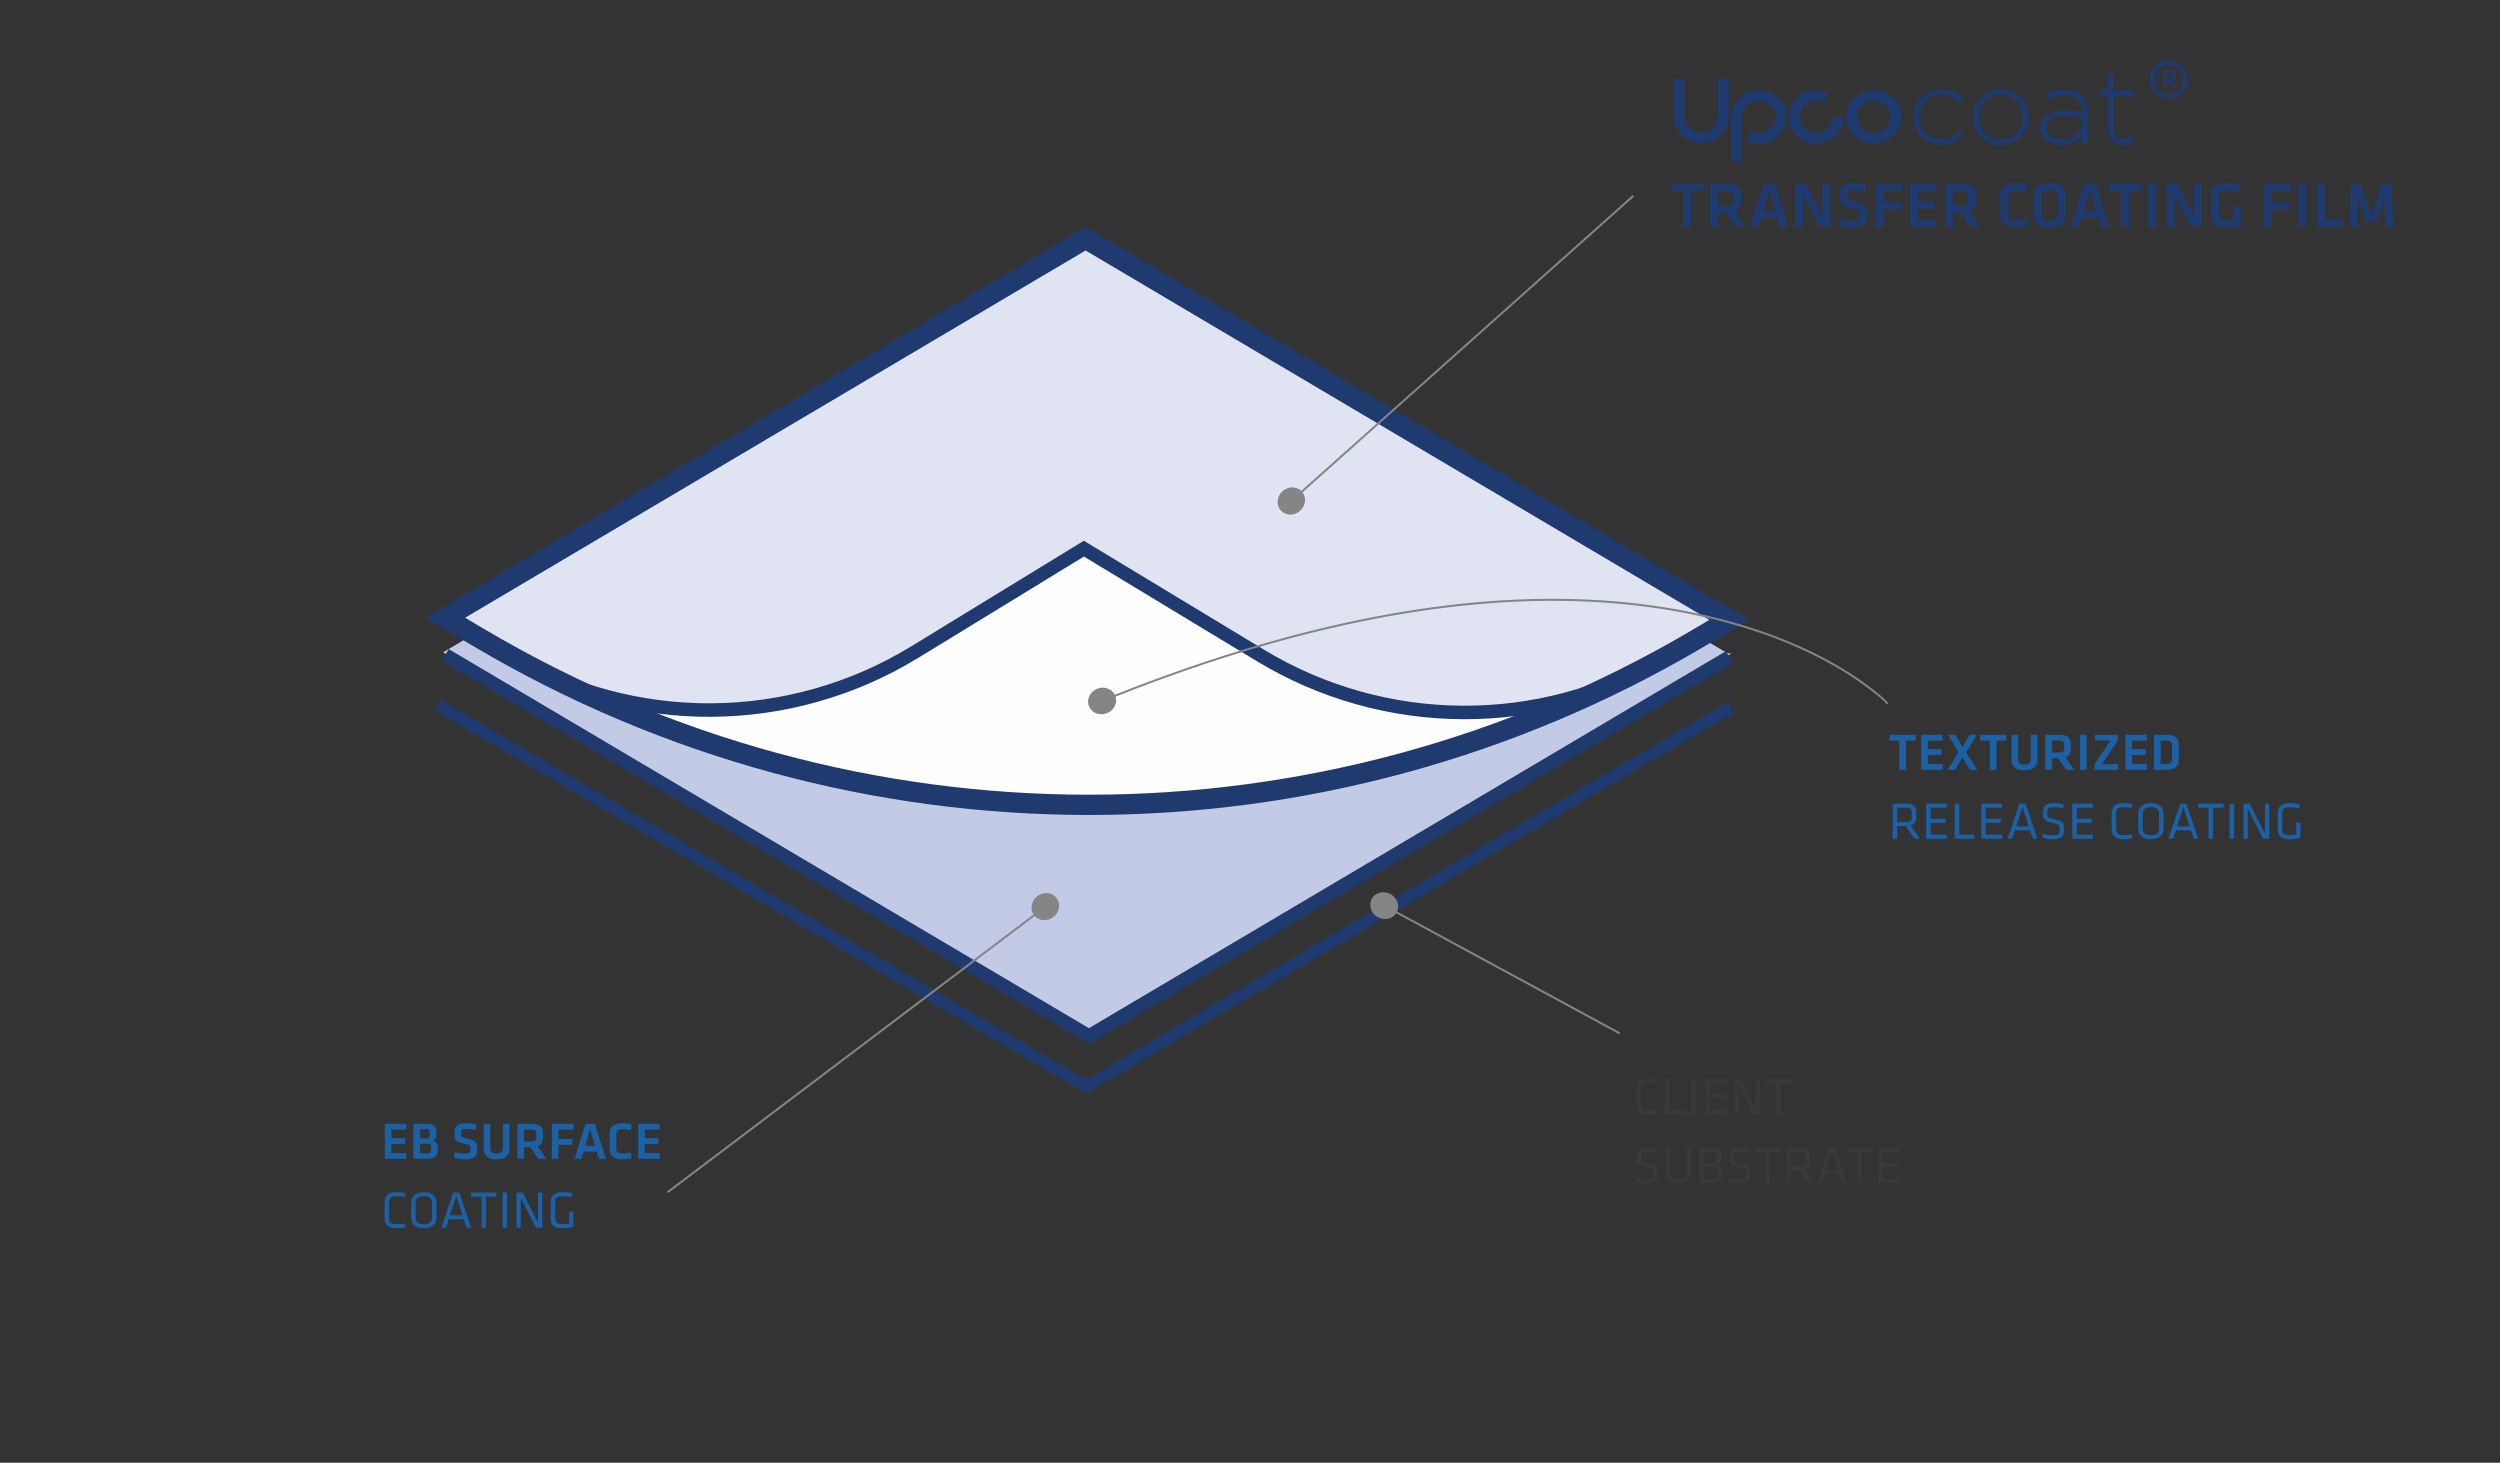 <?xml version="1.0" encoding="UTF-8"?>
<svg width="617px" height="361px" viewBox="0 0 617 361" version="1.1" xmlns="http://www.w3.org/2000/svg" xmlns:xlink="http://www.w3.org/1999/xlink">
    <rect x="0" y="0" width="617" height="361" fill="#333333" stroke="none"/>
    <!-- Generator: Sketch 52.6 (67491) - http://www.bohemiancoding.com/sketch -->
    <title>UpcoCoat_graphics_eng  </title>
    <desc>Created with Sketch.</desc>
    <g id="UpcoCoat_graphics_eng--" stroke="none" stroke-width="1" fill="none" fill-rule="evenodd">
        <g id="Group" transform="translate(108, 58)">
            <polygon id="Fill-1" fill="#C3CAE5" points="1.369 102.99 160.583 197.268 319.296 103.264 318.397 103.264 319.296 103.264 318.397 103.264 159.721 9.259"></polygon>
            <path d="M160.333,1.388 L315.565,93.307 L316.339,98.815 L281.982,114.885 L260.026,117.906 L241.942,117.041 C241.942,117.041 220.417,114.453 204.055,104.959 L159.562,78.15 L121.821,100.642 L107.613,108.841 L89.53,114.885 L75.322,117.041 L63.265,117.473 L52.071,116.989 L42.6,115.315 L25.379,107.98 L8.586,98.815 C8.586,98.815 0.676,96.653 7.86,91.096 L160.333,1.388 Z" id="Fill-2" fill="#E0E4F2"></path>
            <path d="M46.475,117.905 C46.475,117.905 106.367,142.933 160.591,140.777 C160.591,140.777 216.971,142.902 260.456,123.084 L281.985,114.884 L265.624,117.905 L249.694,117.905 C249.694,117.905 224.72,117.533 203.623,103.262 L160.333,77.772 L129.141,96.326 L113.211,105.82 C113.211,105.82 91.683,117.905 70.586,117.905 L50.351,116.178 L46.475,117.905 Z" id="Fill-4" fill="#FEFEFE"></path>
            <polyline id="Stroke-6" stroke="#1F3A6E" stroke-width="3.335" points="1.88 103.621 160.748 197.692 318.786 104.147"></polyline>
            <path d="M318.786,94.981 L159.919,0.91 L1.88,94.455 L10.219,99.39 C103.076,154.376 218.422,154.385 311.292,99.418 L318.786,94.981 Z" id="Stroke-8" stroke="#1F3A6E" stroke-width="5.003"></path>
            <path d="M1.88,94.454 L17.284,103.6 C48.324,122.027 86.976,121.772 117.77,102.934 L159.499,77.406 L203.115,103.786 C233.778,122.329 272.114,122.533 302.971,104.319 L318.786,94.981" id="Stroke-10" stroke="#1F3A6E" stroke-width="3.335"></path>
            <polyline id="Stroke-1-Copy-3" stroke="#1F3A6E" stroke-width="3" points="5.68434189e-14 116 159.993 210.149 319.15 116.527"></polyline>
        </g>
        <path d="M415.376,56 L415.376,47.12 L412.4,47.12 L412.4,45.344 L420.368,45.344 L420.368,47.12 L417.392,47.12 L417.392,56 L415.376,56 Z M430.83,56 L428.414,56 L425.966,52.48 L424.046,52.48 L424.046,56 L422.03,56 L422.03,45.344 L426.398,45.344 C428.878,45.344 429.79,46.352 429.79,48.224 L429.79,49.616 C429.79,50.896 429.31,51.792 428.19,52.192 L430.83,56 Z M427.774,48.384 C427.774,47.488 427.39,47.12 426.318,47.12 L424.046,47.12 L424.046,50.736 L426.318,50.736 C427.422,50.736 427.774,50.336 427.774,49.44 L427.774,48.384 Z M439.275,56 L438.587,53.792 L434.635,53.792 L433.963,56 L431.851,56 L435.211,45.344 L438.027,45.344 L441.387,56 L439.275,56 Z M436.619,47.008 L435.131,52.048 L438.075,52.048 L436.619,47.008 Z M449.065,56 L445.017,47.92 L445.017,56 L443.049,56 L443.049,45.344 L445.737,45.344 L449.785,53.44 L449.785,45.344 L451.753,45.344 L451.753,56 L449.065,56 Z M460.854,53.104 C460.854,55.12 460.262,56.16 457.11,56.16 C455.894,56.16 454.486,55.856 453.782,55.52 L454.134,53.936 C455.126,54.24 456.086,54.432 457.142,54.432 C458.598,54.432 458.838,54.128 458.838,53.104 C458.838,51.92 458.806,51.824 456.886,51.408 C454.31,50.832 453.958,50.336 453.958,48.08 C453.958,46.144 454.838,45.184 457.542,45.184 C458.47,45.184 459.59,45.296 460.646,45.536 L460.422,47.232 C459.542,47.04 458.502,46.912 457.574,46.912 C456.214,46.912 455.974,47.2 455.974,48.128 C455.974,49.344 456.006,49.376 457.846,49.824 C460.71,50.512 460.854,50.976 460.854,53.104 Z M464.932,56 L462.916,56 L462.916,45.344 L469.508,45.344 L469.508,47.12 L464.932,47.12 L464.932,49.952 L469.156,49.952 L469.156,51.728 L464.932,51.728 L464.932,56 Z M471.329,56 L471.329,45.344 L477.857,45.344 L477.857,47.12 L473.345,47.12 L473.345,49.696 L477.505,49.696 L477.505,51.472 L473.345,51.472 L473.345,54.224 L477.857,54.224 L477.857,56 L471.329,56 Z M488.799,56 L486.383,56 L483.935,52.48 L482.015,52.48 L482.015,56 L479.999,56 L479.999,45.344 L484.367,45.344 C486.847,45.344 487.759,46.352 487.759,48.224 L487.759,49.616 C487.759,50.896 487.279,51.792 486.159,52.192 L488.799,56 Z M485.743,48.384 C485.743,47.488 485.359,47.12 484.287,47.12 L482.015,47.12 L482.015,50.736 L484.287,50.736 C485.391,50.736 485.743,50.336 485.743,49.44 L485.743,48.384 Z M493.642,53.072 L493.642,48.272 C493.642,46.32 494.778,45.184 497.434,45.184 C498.426,45.184 499.45,45.312 500.33,45.536 L500.106,47.28 C499.242,47.12 498.234,47.008 497.498,47.008 C496.106,47.008 495.658,47.488 495.658,48.624 L495.658,52.72 C495.658,53.856 496.106,54.336 497.498,54.336 C498.234,54.336 499.242,54.224 500.106,54.064 L500.33,55.808 C499.45,56.032 498.426,56.16 497.434,56.16 C494.778,56.16 493.642,55.024 493.642,53.072 Z M509.895,48.464 L509.895,52.88 C509.895,54.656 508.871,56.16 505.863,56.16 C502.855,56.16 501.831,54.656 501.831,52.88 L501.831,48.464 C501.831,46.688 502.855,45.184 505.863,45.184 C508.871,45.184 509.895,46.688 509.895,48.464 Z M503.847,48.576 L503.847,52.768 C503.847,53.776 504.359,54.384 505.863,54.384 C507.367,54.384 507.879,53.776 507.879,52.768 L507.879,48.576 C507.879,47.568 507.367,46.96 505.863,46.96 C504.359,46.96 503.847,47.568 503.847,48.576 Z M518.453,56 L517.765,53.792 L513.813,53.792 L513.141,56 L511.029,56 L514.389,45.344 L517.205,45.344 L520.565,56 L518.453,56 Z M515.797,47.008 L514.309,52.048 L517.253,52.048 L515.797,47.008 Z M523.41,56 L523.41,47.12 L520.434,47.12 L520.434,45.344 L528.402,45.344 L528.402,47.12 L525.426,47.12 L525.426,56 L523.41,56 Z M532.16,45.344 L532.16,56 L530.144,56 L530.144,45.344 L532.16,45.344 Z M540.718,56 L536.67,47.92 L536.67,56 L534.702,56 L534.702,45.344 L537.39,45.344 L541.438,53.44 L541.438,45.344 L543.406,45.344 L543.406,56 L540.718,56 Z M547.643,48.672 L547.643,52.704 C547.643,53.744 548.091,54.352 549.499,54.352 C550.043,54.352 550.603,54.304 551.147,54.224 L551.147,50.992 L553.051,50.992 L553.051,55.68 C551.931,56 550.603,56.16 549.483,56.16 C546.875,56.16 545.627,55.056 545.627,52.944 L545.627,48.4 C545.627,46.208 546.907,45.184 549.675,45.184 C550.539,45.184 551.771,45.28 552.731,45.536 L552.507,47.296 C551.531,47.088 550.555,47.008 549.515,47.008 C548.107,47.008 547.643,47.584 547.643,48.672 Z M560.71,56 L558.694,56 L558.694,45.344 L565.286,45.344 L565.286,47.12 L560.71,47.12 L560.71,49.952 L564.934,49.952 L564.934,51.728 L560.71,51.728 L560.71,56 Z M569.204,45.344 L569.204,56 L567.188,56 L567.188,45.344 L569.204,45.344 Z M573.761,45.344 L573.761,54.224 L578.145,54.224 L578.145,56 L571.745,56 L571.745,45.344 L573.761,45.344 Z M588.463,49.104 L586.495,54.624 L583.935,54.624 L581.967,49.104 L581.791,56 L579.727,56 L580.207,45.344 L582.463,45.344 L585.215,52.912 L587.967,45.344 L590.223,45.344 L590.703,56 L588.639,56 L588.463,49.104 Z" id="transfer-coating-fil" fill="#1F3A6E"></path>
        <g id="logo_Upcocoat" transform="translate(413, 15)" fill="#1F3A6E">
            <g id="Group-6">
                <path d="M49.442,9.86 C47.174,9.86 45.327,11.643 45.327,13.831 C45.327,16.023 47.174,17.805 49.442,17.805 C51.711,17.805 53.557,16.023 53.557,13.831 C53.557,11.643 51.711,9.86 49.442,9.86 M49.442,20.424 C45.678,20.424 42.615,17.466 42.615,13.831 C42.615,10.197 45.678,7.241 49.442,7.241 C53.207,7.241 56.27,10.197 56.27,13.831 C56.27,17.466 53.207,20.424 49.442,20.424" id="Fill-1"></path>
                <path d="M16.944,24.796 L14.231,24.796 L14.231,13.832 C14.231,10.197 17.294,7.241 21.059,7.241 C24.824,7.241 27.886,10.197 27.886,13.832 C27.886,17.466 24.824,20.425 21.059,20.425 C19.959,20.425 18.866,20.165 17.897,19.676 L19.155,17.355 C19.746,17.653 20.386,17.804 21.059,17.804 C23.327,17.804 25.174,16.024 25.174,13.832 C25.174,11.642 23.327,9.86 21.059,9.86 C18.791,9.86 16.944,11.642 16.944,13.832 L16.944,24.796 Z" id="Fill-3"></path>
                <path d="M35.199,20.423 C31.434,20.423 28.371,17.467 28.371,13.832 C28.371,10.197 31.434,7.242 35.199,7.242 C36.258,7.242 37.274,7.47 38.218,7.92 L37.016,10.267 C36.45,9.997 35.838,9.859 35.199,9.859 C32.929,9.859 31.084,11.643 31.084,13.832 C31.084,16.022 32.929,17.805 35.199,17.805 C37.467,17.805 39.314,16.022 39.314,13.832 L42.026,13.832 C42.026,17.467 38.963,20.423 35.199,20.423" id="Fill-5"></path>
                <path d="M6.827,20.269 C3.063,20.269 -0,17.313 -0,13.679 L-0,4.434 L2.712,4.434 L2.712,13.679 C2.712,15.868 4.559,17.651 6.827,17.651 C9.097,17.651 10.942,15.868 10.942,13.679 L10.942,4.434 L13.655,4.434 L13.655,13.679 C13.655,17.313 10.592,20.269 6.827,20.269" id="Fill-7"></path>
                <path d="M59.22,13.947 L59.22,13.896 C59.22,10.259 62.224,7.104 66.07,7.104 C68.599,7.104 70.181,8.223 71.445,9.495 L70.523,10.411 C69.364,9.267 68.046,8.274 66.044,8.274 C62.987,8.274 60.617,10.741 60.617,13.845 L60.617,13.896 C60.617,17.025 63.067,19.519 66.149,19.519 C68.046,19.519 69.522,18.576 70.654,17.356 L71.551,18.118 C70.181,19.621 68.547,20.687 66.07,20.687 C62.197,20.687 59.22,17.584 59.22,13.947" id="Fill-10"></path>
                <path d="M66.071,20.766 C62.248,20.766 59.139,17.707 59.139,13.948 L59.139,13.897 C59.139,10.109 62.248,7.027 66.071,7.027 C68.758,7.027 70.386,8.317 71.504,9.442 L71.558,9.497 L70.523,10.523 L70.465,10.466 C69.355,9.369 68.049,8.352 66.044,8.352 C63.047,8.352 60.698,10.765 60.698,13.846 L60.698,13.897 C60.698,17.004 63.093,19.44 66.15,19.44 C67.784,19.44 69.279,18.722 70.595,17.304 L70.649,17.247 L71.666,18.112 L71.612,18.17 C69.973,19.966 68.265,20.766 66.071,20.766 M66.071,7.183 C62.337,7.183 59.301,10.193 59.301,13.897 L59.301,13.948 C59.301,17.62 62.337,20.611 66.071,20.611 C68.19,20.611 69.848,19.841 71.437,18.127 L70.661,17.465 C69.327,18.878 67.809,19.595 66.15,19.595 C63.001,19.595 60.536,17.093 60.536,13.897 L60.536,13.846 C60.536,10.678 62.956,8.197 66.044,8.197 C68.074,8.197 69.4,9.2 70.523,10.299 L71.333,9.497 C70.175,8.343 68.641,7.183 66.071,7.183" id="Fill-12"></path>
                <path d="M73.869,13.947 L73.869,13.896 C73.869,10.259 76.794,7.104 80.798,7.104 C84.776,7.104 87.675,10.208 87.675,13.845 L87.675,13.896 C87.675,17.534 84.75,20.687 80.746,20.687 C76.768,20.687 73.869,17.584 73.869,13.947 M86.279,13.947 L86.279,13.896 C86.279,10.767 83.855,8.274 80.746,8.274 C77.557,8.274 75.265,10.792 75.265,13.845 L75.265,13.896 C75.265,17.025 77.689,19.519 80.798,19.519 C83.987,19.519 86.279,17.001 86.279,13.947" id="Fill-14"></path>
                <path d="M80.746,20.766 C76.844,20.766 73.789,17.77 73.789,13.948 L73.789,13.897 C73.789,10.043 76.868,7.027 80.8,7.027 C84.7,7.027 87.755,10.021 87.755,13.846 L87.755,13.897 C87.755,17.748 84.676,20.766 80.746,20.766 M80.8,7.183 C76.959,7.183 73.951,10.132 73.951,13.897 L73.951,13.948 C73.951,17.684 76.935,20.611 80.746,20.611 C84.586,20.611 87.595,17.66 87.595,13.897 L87.595,13.846 C87.595,10.11 84.61,7.183 80.8,7.183 M80.8,19.595 C77.651,19.595 75.185,17.093 75.185,13.897 L75.185,13.846 C75.185,10.678 77.628,8.197 80.746,8.197 C83.894,8.197 86.359,10.7 86.359,13.897 L86.359,13.948 C86.359,17.113 83.918,19.595 80.8,19.595 M80.746,8.352 C77.718,8.352 75.347,10.765 75.347,13.846 L75.347,13.897 C75.347,17.004 77.742,19.44 80.8,19.44 C83.828,19.44 86.199,17.027 86.199,13.948 L86.199,13.897 C86.199,10.788 83.804,8.352 80.746,8.352" id="Fill-16"></path>
                <path d="M90.547,16.618 L90.547,16.567 C90.547,13.87 92.944,12.346 96.422,12.346 C98.293,12.346 99.584,12.574 100.875,12.905 L100.875,12.346 C100.875,9.726 99.215,8.376 96.449,8.376 C94.815,8.376 93.472,8.809 92.233,9.42 L91.759,8.326 C93.234,7.664 94.683,7.206 96.527,7.206 C98.346,7.206 99.795,7.69 100.77,8.63 C101.665,9.495 102.139,10.69 102.139,12.295 L102.139,20.382 L100.875,20.382 L100.875,18.22 C99.953,19.468 98.293,20.687 95.737,20.687 C93.234,20.687 90.547,19.316 90.547,16.618 M100.902,15.525 L100.902,14.049 C99.768,13.769 98.267,13.463 96.342,13.463 C93.498,13.463 91.916,14.685 91.916,16.492 L91.916,16.543 C91.916,18.424 93.76,19.519 95.816,19.519 C98.557,19.519 100.902,17.889 100.902,15.525" id="Fill-18"></path>
                <path d="M95.738,20.766 C94.417,20.766 93.112,20.388 92.156,19.727 C91.05,18.964 90.467,17.889 90.467,16.619 L90.467,16.568 C90.467,13.914 92.749,12.266 96.423,12.266 C98.365,12.266 99.676,12.521 100.794,12.804 L100.794,12.344 C100.794,9.835 99.251,8.454 96.449,8.454 C95.028,8.454 93.699,8.781 92.27,9.488 L92.193,9.527 L91.654,8.287 L91.724,8.256 C92.968,7.698 94.511,7.128 96.527,7.128 C98.36,7.128 99.845,7.629 100.827,8.574 C101.764,9.481 102.22,10.696 102.22,12.294 L102.22,20.461 L100.794,20.461 L100.794,18.456 C100.037,19.397 98.465,20.766 95.738,20.766 M96.423,12.422 C92.848,12.422 90.627,14.011 90.627,16.568 L90.627,16.619 C90.627,18.602 92.383,20.611 95.738,20.611 C98.583,20.611 100.136,19.084 100.809,18.174 L100.956,17.976 L100.956,20.306 L102.059,20.306 L102.059,12.294 C102.059,10.741 101.619,9.561 100.712,8.686 C99.75,7.756 98.341,7.285 96.527,7.285 C94.583,7.285 93.135,7.8 91.864,8.366 L92.274,9.312 C93.698,8.622 95.027,8.299 96.449,8.299 C99.355,8.299 100.956,9.734 100.956,12.344 L100.956,13.006 L100.854,12.98 C99.724,12.691 98.405,12.422 96.423,12.422 M95.815,19.595 C93.838,19.595 91.836,18.547 91.836,16.543 L91.836,16.492 C91.836,14.576 93.563,13.387 96.343,13.387 C98.295,13.387 99.815,13.701 100.921,13.973 L100.982,13.989 L100.982,15.525 C100.982,17.845 98.76,19.595 95.815,19.595 M96.343,13.542 C93.663,13.542 91.997,14.673 91.997,16.492 L91.997,16.543 C91.997,18.444 93.919,19.44 95.815,19.44 C98.669,19.44 100.82,17.757 100.82,15.525 L100.82,14.11 C99.73,13.842 98.242,13.542 96.343,13.542" id="Fill-20"></path>
                <path d="M107.357,17.05 L107.357,8.554 L105.407,8.554 L105.407,7.409 L107.357,7.409 L107.357,3.264 L108.647,3.264 L108.647,7.409 L113.363,7.409 L113.363,8.554 L108.647,8.554 L108.647,16.924 C108.647,18.78 109.781,19.442 111.335,19.442 C111.994,19.442 112.547,19.314 113.311,18.984 L113.311,20.155 C112.626,20.459 111.967,20.61 111.124,20.61 C109.042,20.61 107.357,19.517 107.357,17.05" id="Fill-22"></path>
                <path d="M111.124,20.689 C108.714,20.689 107.276,19.329 107.276,17.051 L107.276,8.632 L105.326,8.632 L105.326,7.331 L107.276,7.331 L107.276,3.185 L108.729,3.185 L108.729,7.331 L113.445,7.331 L113.445,8.632 L108.729,8.632 L108.729,16.924 C108.729,18.543 109.605,19.363 111.335,19.363 C111.982,19.363 112.527,19.236 113.278,18.912 L113.392,18.863 L113.392,20.204 L113.346,20.224 C112.614,20.55 111.95,20.689 111.124,20.689 Z M105.487,8.477 L107.437,8.477 L107.437,17.051 C107.437,19.231 108.815,20.534 111.124,20.534 C111.907,20.534 112.54,20.404 113.23,20.104 L113.23,19.103 C112.515,19.402 111.974,19.518 111.335,19.518 C109.523,19.518 108.567,18.622 108.567,16.924 L108.567,8.477 L113.283,8.477 L113.283,7.488 L108.567,7.488 L108.567,3.341 L107.437,3.341 L107.437,7.488 L105.487,7.488 L105.487,8.477 Z" id="Fill-24"></path>
                <path d="M117.593,4.605 C117.593,2.061 119.417,0 122.309,0 C125.202,0 127,2.061 127,4.605 C127,7.15 125.202,9.211 122.309,9.211 C119.417,9.211 117.593,7.15 117.593,4.605 Z M118.687,4.605 C118.687,6.564 119.912,8.193 122.309,8.193 C124.681,8.193 125.906,6.564 125.906,4.605 C125.906,2.646 124.681,1.018 122.309,1.018 C119.912,1.018 118.687,2.646 118.687,4.605 Z M123.534,6.615 L122.466,5.216 L121.58,5.216 L121.58,6.615 L120.85,6.615 L120.85,2.392 L122.544,2.392 C123.508,2.392 123.899,2.799 123.899,3.511 L123.899,4.096 C123.899,4.503 123.769,4.834 123.274,5.089 L124.42,6.615 L123.534,6.615 Z M123.143,3.562 C123.143,3.155 122.961,3.053 122.518,3.053 L121.58,3.053 L121.58,4.554 L122.518,4.554 C122.987,4.554 123.143,4.376 123.143,4.071 L123.143,3.562 Z" id="®"></path>
            </g>
        </g>
        <path d="M468.743,190 L468.743,182.785 L466.325,182.785 L466.325,181.342 L472.799,181.342 L472.799,182.785 L470.381,182.785 L470.381,190 L468.743,190 Z M474.149,190 L474.149,181.342 L479.453,181.342 L479.453,182.785 L475.787,182.785 L475.787,184.878 L479.167,184.878 L479.167,186.321 L475.787,186.321 L475.787,188.557 L479.453,188.557 L479.453,190 L474.149,190 Z M485.262,185.645 L487.979,190 L486.211,190 L484.326,186.932 L482.441,190 L480.673,190 L483.39,185.645 L480.777,181.342 L482.532,181.342 L484.326,184.358 L486.12,181.342 L487.875,181.342 L485.262,185.645 Z M491.097,190 L491.097,182.785 L488.679,182.785 L488.679,181.342 L495.153,181.342 L495.153,182.785 L492.735,182.785 L492.735,190 L491.097,190 Z M501.196,181.342 L502.834,181.342 L502.834,187.491 C502.834,188.856 502.067,190.13 499.636,190.13 C497.205,190.13 496.438,188.856 496.438,187.491 L496.438,181.342 L498.076,181.342 L498.076,187.361 C498.076,188.206 498.479,188.687 499.636,188.687 C500.793,188.687 501.196,188.206 501.196,187.361 L501.196,181.342 Z M511.919,190 L509.956,190 L507.967,187.14 L506.407,187.14 L506.407,190 L504.769,190 L504.769,181.342 L508.318,181.342 C510.333,181.342 511.074,182.161 511.074,183.682 L511.074,184.813 C511.074,185.853 510.684,186.581 509.774,186.906 L511.919,190 Z M509.436,183.812 C509.436,183.084 509.124,182.785 508.253,182.785 L506.407,182.785 L506.407,185.723 L508.253,185.723 C509.15,185.723 509.436,185.398 509.436,184.67 L509.436,183.812 Z M514.972,181.342 L514.972,190 L513.334,190 L513.334,181.342 L514.972,181.342 Z M522.718,182.733 L518.74,188.609 L522.757,188.609 L522.757,190 L516.907,190 L516.907,188.622 L520.911,182.733 L517.063,182.733 L517.063,181.342 L522.718,181.342 L522.718,182.733 Z M524.562,190 L524.562,181.342 L529.866,181.342 L529.866,182.785 L526.2,182.785 L526.2,184.878 L529.58,184.878 L529.58,186.321 L526.2,186.321 L526.2,188.557 L529.866,188.557 L529.866,190 L524.562,190 Z M531.606,181.342 L534.83,181.342 C536.962,181.342 537.703,182.421 537.703,183.669 L537.703,187.673 C537.703,188.908 536.962,190 534.83,190 L531.606,190 L531.606,181.342 Z M533.244,182.785 L533.244,188.557 L534.661,188.557 C535.766,188.557 536.065,188.115 536.065,187.283 L536.065,184.059 C536.065,183.227 535.766,182.785 534.661,182.785 L533.244,182.785 Z M472.5,207 L470.342,203.867 L468.223,203.867 L468.223,207 L467.105,207 L467.105,198.342 L470.407,198.342 C472.266,198.342 472.916,199.148 472.916,200.474 L472.916,201.722 C472.916,202.749 472.539,203.451 471.538,203.737 L473.787,207 L472.5,207 Z M471.798,200.487 C471.798,199.629 471.434,199.343 470.368,199.343 L468.223,199.343 L468.223,202.879 L470.368,202.879 C471.434,202.879 471.798,202.58 471.798,201.735 L471.798,200.487 Z M475.371,207 L475.371,198.342 L480.467,198.342 L480.467,199.343 L476.489,199.343 L476.489,202.06 L480.181,202.06 L480.181,203.061 L476.489,203.061 L476.489,205.999 L480.48,205.999 L480.48,207 L475.371,207 Z M483.559,198.342 L483.559,205.999 L487.316,205.999 L487.316,207 L482.441,207 L482.441,198.342 L483.559,198.342 Z M488.991,207 L488.991,198.342 L494.087,198.342 L494.087,199.343 L490.109,199.343 L490.109,202.06 L493.801,202.06 L493.801,203.061 L490.109,203.061 L490.109,205.999 L494.1,205.999 L494.1,207 L488.991,207 Z M499.909,198.342 L502.834,207 L501.703,207 L500.988,204.92 L497.309,204.92 L496.607,207 L495.476,207 L498.401,198.342 L499.909,198.342 Z M500.702,203.945 L499.155,199.148 L497.608,203.945 L500.702,203.945 Z M509.423,204.764 C509.423,206.272 508.981,207.13 506.602,207.13 C505.77,207.13 504.769,206.974 504.028,206.675 L504.21,205.765 C505.003,206.012 505.835,206.142 506.628,206.142 C508.019,206.142 508.305,205.778 508.305,204.79 C508.305,203.62 508.292,203.516 506.511,203.113 C504.418,202.645 504.171,202.242 504.171,200.448 C504.171,198.94 504.795,198.212 506.94,198.212 C507.694,198.212 508.591,198.316 509.28,198.498 L509.189,199.447 C508.5,199.291 507.681,199.2 506.966,199.2 C505.549,199.2 505.289,199.486 505.289,200.487 C505.289,201.683 505.289,201.735 507.005,202.164 C509.306,202.736 509.423,203.074 509.423,204.764 Z M511.423,207 L511.423,198.342 L516.519,198.342 L516.519,199.343 L512.541,199.343 L512.541,202.06 L516.233,202.06 L516.233,203.061 L512.541,203.061 L512.541,205.999 L516.532,205.999 L516.532,207 L511.423,207 Z M522.261,200.825 L522.261,204.517 C522.261,205.726 522.729,206.116 524.146,206.116 C524.666,206.116 525.511,206.051 526.174,205.934 L526.291,206.896 C525.667,207.039 524.757,207.13 524.107,207.13 C521.988,207.13 521.143,206.22 521.143,204.582 L521.143,200.76 C521.143,199.122 521.988,198.212 524.107,198.212 C524.757,198.212 525.667,198.303 526.291,198.446 L526.174,199.408 C525.511,199.291 524.666,199.226 524.146,199.226 C522.729,199.226 522.261,199.616 522.261,200.825 Z M533.972,200.838 L533.972,204.504 C533.972,205.947 533.075,207.13 530.839,207.13 C528.603,207.13 527.706,205.947 527.706,204.504 L527.706,200.838 C527.706,199.395 528.603,198.212 530.839,198.212 C533.075,198.212 533.972,199.395 533.972,200.838 Z M528.824,200.864 L528.824,204.478 C528.824,205.544 529.474,206.142 530.839,206.142 C532.204,206.142 532.854,205.544 532.854,204.478 L532.854,200.864 C532.854,199.798 532.204,199.2 530.839,199.2 C529.474,199.2 528.824,199.798 528.824,200.864 Z M539.599,198.342 L542.524,207 L541.393,207 L540.678,204.92 L536.999,204.92 L536.297,207 L535.166,207 L538.091,198.342 L539.599,198.342 Z M540.392,203.945 L538.845,199.148 L537.298,203.945 L540.392,203.945 Z M545.07,207 L545.07,199.343 L542.483,199.343 L542.483,198.342 L548.775,198.342 L548.775,199.343 L546.188,199.343 L546.188,207 L545.07,207 Z M551.373,198.342 L551.373,207 L550.255,207 L550.255,198.342 L551.373,198.342 Z M558.534,207 L554.764,199.629 L554.764,207 L553.698,207 L553.698,198.342 L555.232,198.342 L559.002,205.752 L559.002,198.342 L560.068,198.342 L560.068,207 L558.534,207 Z M563.251,200.825 L563.251,204.517 C563.251,205.622 563.576,206.116 565.058,206.116 C565.513,206.116 566.085,206.077 566.683,205.96 L566.683,203.022 L567.762,203.022 L567.762,206.753 C566.917,207 565.916,207.13 565.019,207.13 C562.809,207.13 562.133,206.181 562.133,204.582 L562.133,200.773 C562.133,199.018 563.004,198.212 565.162,198.212 C565.903,198.212 566.761,198.303 567.567,198.485 L567.437,199.447 C566.605,199.304 565.825,199.226 565.11,199.226 C563.68,199.226 563.251,199.655 563.251,200.825 Z" id="texturized-release-c" fill="#1C60A6"></path>
        <path d="M94.975,286 L94.975,277.342 L100.279,277.342 L100.279,278.785 L96.613,278.785 L96.613,280.878 L99.993,280.878 L99.993,282.321 L96.613,282.321 L96.613,284.557 L100.279,284.557 L100.279,286 L94.975,286 Z M105.659,286 L102.019,286 L102.019,277.342 L105.425,277.342 C107.063,277.342 107.726,278.018 107.726,279.188 L107.726,280.085 C107.726,280.8 107.427,281.203 106.764,281.489 C107.557,281.658 108.025,282.243 108.025,283.088 L108.025,284.011 C108.025,285.233 107.232,286 105.659,286 Z M106.387,283.803 L106.387,283.153 C106.387,282.568 106.127,282.282 105.477,282.282 L103.657,282.282 L103.657,284.648 L105.334,284.648 C106.075,284.648 106.387,284.44 106.387,283.803 Z M106.088,280.163 L106.088,279.396 C106.088,278.915 105.828,278.694 105.23,278.694 L103.657,278.694 L103.657,280.969 L105.217,280.969 C105.854,280.969 106.088,280.67 106.088,280.163 Z M117.745,283.647 C117.745,285.285 117.264,286.13 114.703,286.13 C113.715,286.13 112.571,285.883 111.999,285.61 L112.285,284.323 C113.091,284.57 113.871,284.726 114.729,284.726 C115.912,284.726 116.107,284.479 116.107,283.647 C116.107,282.685 116.081,282.607 114.521,282.269 C112.428,281.801 112.142,281.398 112.142,279.565 C112.142,277.992 112.857,277.212 115.054,277.212 C115.808,277.212 116.718,277.303 117.576,277.498 L117.394,278.876 C116.679,278.72 115.834,278.616 115.08,278.616 C113.975,278.616 113.78,278.85 113.78,279.604 C113.78,280.592 113.806,280.618 115.301,280.982 C117.628,281.541 117.745,281.918 117.745,283.647 Z M124.113,277.342 L125.751,277.342 L125.751,283.491 C125.751,284.856 124.984,286.13 122.553,286.13 C120.122,286.13 119.355,284.856 119.355,283.491 L119.355,277.342 L120.993,277.342 L120.993,283.361 C120.993,284.206 121.396,284.687 122.553,284.687 C123.71,284.687 124.113,284.206 124.113,283.361 L124.113,277.342 Z M134.836,286 L132.873,286 L130.884,283.14 L129.324,283.14 L129.324,286 L127.686,286 L127.686,277.342 L131.235,277.342 C133.25,277.342 133.991,278.161 133.991,279.682 L133.991,280.813 C133.991,281.853 133.601,282.581 132.691,282.906 L134.836,286 Z M132.353,279.812 C132.353,279.084 132.041,278.785 131.17,278.785 L129.324,278.785 L129.324,281.723 L131.17,281.723 C132.067,281.723 132.353,281.398 132.353,280.67 L132.353,279.812 Z M137.824,286 L136.186,286 L136.186,277.342 L141.542,277.342 L141.542,278.785 L137.824,278.785 L137.824,281.086 L141.256,281.086 L141.256,282.529 L137.824,282.529 L137.824,286 Z M147.819,286 L147.26,284.206 L144.049,284.206 L143.503,286 L141.787,286 L144.517,277.342 L146.805,277.342 L149.535,286 L147.819,286 Z M145.661,278.694 L144.452,282.789 L146.844,282.789 L145.661,278.694 Z M150.456,283.621 L150.456,279.721 C150.456,278.135 151.379,277.212 153.537,277.212 C154.343,277.212 155.175,277.316 155.89,277.498 L155.708,278.915 C155.006,278.785 154.187,278.694 153.589,278.694 C152.458,278.694 152.094,279.084 152.094,280.007 L152.094,283.335 C152.094,284.258 152.458,284.648 153.589,284.648 C154.187,284.648 155.006,284.557 155.708,284.427 L155.89,285.844 C155.175,286.026 154.343,286.13 153.537,286.13 C151.379,286.13 150.456,285.207 150.456,283.621 Z M157.5,286 L157.5,277.342 L162.804,277.342 L162.804,278.785 L159.138,278.785 L159.138,280.878 L162.518,280.878 L162.518,282.321 L159.138,282.321 L159.138,284.557 L162.804,284.557 L162.804,286 L157.5,286 Z M96.028,296.825 L96.028,300.517 C96.028,301.726 96.496,302.116 97.913,302.116 C98.433,302.116 99.278,302.051 99.941,301.934 L100.058,302.896 C99.434,303.039 98.524,303.13 97.874,303.13 C95.755,303.13 94.91,302.22 94.91,300.582 L94.91,296.76 C94.91,295.122 95.755,294.212 97.874,294.212 C98.524,294.212 99.434,294.303 100.058,294.446 L99.941,295.408 C99.278,295.291 98.433,295.226 97.913,295.226 C96.496,295.226 96.028,295.616 96.028,296.825 Z M107.739,296.838 L107.739,300.504 C107.739,301.947 106.842,303.13 104.606,303.13 C102.37,303.13 101.473,301.947 101.473,300.504 L101.473,296.838 C101.473,295.395 102.37,294.212 104.606,294.212 C106.842,294.212 107.739,295.395 107.739,296.838 Z M102.591,296.864 L102.591,300.478 C102.591,301.544 103.241,302.142 104.606,302.142 C105.971,302.142 106.621,301.544 106.621,300.478 L106.621,296.864 C106.621,295.798 105.971,295.2 104.606,295.2 C103.241,295.2 102.591,295.798 102.591,296.864 Z M113.366,294.342 L116.291,303 L115.16,303 L114.445,300.92 L110.766,300.92 L110.064,303 L108.933,303 L111.858,294.342 L113.366,294.342 Z M114.159,299.945 L112.612,295.148 L111.065,299.945 L114.159,299.945 Z M118.837,303 L118.837,295.343 L116.25,295.343 L116.25,294.342 L122.542,294.342 L122.542,295.343 L119.955,295.343 L119.955,303 L118.837,303 Z M125.14,294.342 L125.14,303 L124.022,303 L124.022,294.342 L125.14,294.342 Z M132.301,303 L128.531,295.629 L128.531,303 L127.465,303 L127.465,294.342 L128.999,294.342 L132.769,301.752 L132.769,294.342 L133.835,294.342 L133.835,303 L132.301,303 Z M137.018,296.825 L137.018,300.517 C137.018,301.622 137.343,302.116 138.825,302.116 C139.28,302.116 139.852,302.077 140.45,301.96 L140.45,299.022 L141.529,299.022 L141.529,302.753 C140.684,303 139.683,303.13 138.786,303.13 C136.576,303.13 135.9,302.181 135.9,300.582 L135.9,296.773 C135.9,295.018 136.771,294.212 138.929,294.212 C139.67,294.212 140.528,294.303 141.334,294.485 L141.204,295.447 C140.372,295.304 139.592,295.226 138.877,295.226 C137.447,295.226 137.018,295.655 137.018,296.825 Z" id="EB-SURFACE-COATING" fill="#1C60A6"></path>
        <path d="M405.028,268.825 L405.028,272.517 C405.028,273.726 405.496,274.116 406.913,274.116 C407.433,274.116 408.278,274.051 408.941,273.934 L409.058,274.896 C408.434,275.039 407.524,275.13 406.874,275.13 C404.755,275.13 403.91,274.22 403.91,272.582 L403.91,268.76 C403.91,267.122 404.755,266.212 406.874,266.212 C407.524,266.212 408.434,266.303 409.058,266.446 L408.941,267.408 C408.278,267.291 407.433,267.226 406.913,267.226 C405.496,267.226 405.028,267.616 405.028,268.825 Z M411.981,266.342 L411.981,273.999 L415.738,273.999 L415.738,275 L410.863,275 L410.863,266.342 L411.981,266.342 Z M418.596,266.342 L418.596,275 L417.478,275 L417.478,266.342 L418.596,266.342 Z M420.921,275 L420.921,266.342 L426.017,266.342 L426.017,267.343 L422.039,267.343 L422.039,270.06 L425.731,270.06 L425.731,271.061 L422.039,271.061 L422.039,273.999 L426.03,273.999 L426.03,275 L420.921,275 Z M432.827,275 L429.057,267.629 L429.057,275 L427.991,275 L427.991,266.342 L429.525,266.342 L433.295,273.752 L433.295,266.342 L434.361,266.342 L434.361,275 L432.827,275 Z M438.363,275 L438.363,267.343 L435.776,267.343 L435.776,266.342 L442.068,266.342 L442.068,267.343 L439.481,267.343 L439.481,275 L438.363,275 Z M409.175,289.764 C409.175,291.272 408.733,292.13 406.354,292.13 C405.522,292.13 404.521,291.974 403.78,291.675 L403.962,290.765 C404.755,291.012 405.587,291.142 406.38,291.142 C407.771,291.142 408.057,290.778 408.057,289.79 C408.057,288.62 408.044,288.516 406.263,288.113 C404.17,287.645 403.923,287.242 403.923,285.448 C403.923,283.94 404.547,283.212 406.692,283.212 C407.446,283.212 408.343,283.316 409.032,283.498 L408.941,284.447 C408.252,284.291 407.433,284.2 406.718,284.2 C405.301,284.2 405.041,284.486 405.041,285.487 C405.041,286.683 405.041,286.735 406.757,287.164 C409.058,287.736 409.175,288.074 409.175,289.764 Z M416.128,283.342 L417.246,283.342 L417.246,289.569 C417.246,290.986 416.427,292.13 414.178,292.13 C411.929,292.13 411.11,290.986 411.11,289.569 L411.11,283.342 L412.228,283.342 L412.228,289.504 C412.228,290.57 412.813,291.129 414.178,291.129 C415.543,291.129 416.128,290.57 416.128,289.504 L416.128,283.342 Z M422.964,292 L419.441,292 L419.441,283.342 L422.782,283.342 C424.147,283.342 424.823,283.953 424.823,285.097 L424.823,286.098 C424.823,286.761 424.602,287.255 423.835,287.541 C424.589,287.671 425.109,288.178 425.109,289.101 L425.109,290.141 C425.109,291.35 424.264,292 422.964,292 Z M423.991,290.05 L423.991,289.14 C423.991,288.451 423.601,288.074 422.743,288.074 L420.559,288.074 L420.559,291.038 L422.808,291.038 C423.601,291.038 423.991,290.7 423.991,290.05 Z M423.705,286.098 L423.705,285.123 C423.705,284.564 423.393,284.304 422.717,284.304 L420.559,284.304 L420.559,287.112 L422.535,287.112 C423.38,287.112 423.705,286.722 423.705,286.098 Z M431.984,289.764 C431.984,291.272 431.542,292.13 429.163,292.13 C428.331,292.13 427.33,291.974 426.589,291.675 L426.771,290.765 C427.564,291.012 428.396,291.142 429.189,291.142 C430.58,291.142 430.866,290.778 430.866,289.79 C430.866,288.62 430.853,288.516 429.072,288.113 C426.979,287.645 426.732,287.242 426.732,285.448 C426.732,283.94 427.356,283.212 429.501,283.212 C430.255,283.212 431.152,283.316 431.841,283.498 L431.75,284.447 C431.061,284.291 430.242,284.2 429.527,284.2 C428.11,284.2 427.85,284.486 427.85,285.487 C427.85,286.683 427.85,286.735 429.566,287.164 C431.867,287.736 431.984,288.074 431.984,289.764 Z M435.726,292 L435.726,284.343 L433.139,284.343 L433.139,283.342 L439.431,283.342 L439.431,284.343 L436.844,284.343 L436.844,292 L435.726,292 Z M446.241,292 L444.083,288.867 L441.964,288.867 L441.964,292 L440.846,292 L440.846,283.342 L444.148,283.342 C446.007,283.342 446.657,284.148 446.657,285.474 L446.657,286.722 C446.657,287.749 446.28,288.451 445.279,288.737 L447.528,292 L446.241,292 Z M445.539,285.487 C445.539,284.629 445.175,284.343 444.109,284.343 L441.964,284.343 L441.964,287.879 L444.109,287.879 C445.175,287.879 445.539,287.58 445.539,286.735 L445.539,285.487 Z M452.908,283.342 L455.833,292 L454.702,292 L453.987,289.92 L450.308,289.92 L449.606,292 L448.475,292 L451.4,283.342 L452.908,283.342 Z M453.701,288.945 L452.154,284.148 L450.607,288.945 L453.701,288.945 Z M458.379,292 L458.379,284.343 L455.792,284.343 L455.792,283.342 L462.084,283.342 L462.084,284.343 L459.497,284.343 L459.497,292 L458.379,292 Z M463.499,292 L463.499,283.342 L468.595,283.342 L468.595,284.343 L464.617,284.343 L464.617,287.06 L468.309,287.06 L468.309,288.061 L464.617,288.061 L464.617,290.999 L468.608,290.999 L468.608,292 L463.499,292 Z" id="CLIENT-SUBSTRATE-Copy" fill="#393937"></path>
        <path d="M321.142,121.136 L402.761,48.313 L402.948,48.147 L403.281,48.52 L403.094,48.687 L321.474,121.509 C322.489,122.852 322.242,124.844 320.868,126.071 C319.425,127.357 317.287,127.315 316.092,125.976 C314.897,124.636 315.098,122.507 316.54,121.22 C317.915,119.994 319.922,119.975 321.142,121.136 Z" id="Line-5" fill="#858585" fill-rule="nonzero"></path>
        <path d="M275.146,171.468 C334.61,147.864 383.111,143.056 421.38,151.95 C434.856,155.082 446.097,159.734 455.126,165.23 C460.829,168.701 465.916,172.913 465.916,173.551 L465.916,173.801 L465.416,173.801 L465.416,173.551 C465.416,173.189 460.354,168.997 454.866,165.657 C445.882,160.188 434.69,155.557 421.266,152.437 C383.102,143.567 334.705,148.365 275.332,171.932 C275.829,173.54 274.921,175.329 273.212,176.016 C271.418,176.736 269.421,175.97 268.752,174.305 C268.083,172.639 268.995,170.705 270.788,169.984 C272.498,169.297 274.393,169.961 275.146,171.468 Z" id="Line-2" fill="#858585" fill-rule="nonzero"></path>
        <path d="M152.227,259.543 L151.977,259.55 L151.962,259.051 L152.212,259.043 L265.313,256.92 C265.402,255.238 266.873,253.873 268.714,253.82 C270.647,253.764 272.255,255.174 272.307,256.968 C272.359,258.762 270.834,260.262 268.902,260.317 C267.06,260.371 265.513,259.093 265.327,257.42 L152.227,259.543 Z" id="Line-8" fill="#858585" fill-rule="nonzero" transform="translate(212.135, 257.069) rotate(-36) translate(-212.135, -257.069) "></path>
        <path d="M341.443,237.99 L403.82,238.492 L404.07,238.494 L404.066,238.994 L403.816,238.992 L341.439,238.49 C341.288,240.167 339.767,241.476 337.925,241.461 C335.992,241.446 334.437,239.978 334.451,238.183 C334.466,236.388 336.045,234.946 337.977,234.962 C339.82,234.976 341.319,236.31 341.443,237.99 Z" id="Line-11" fill="#858585" fill-rule="nonzero" transform="translate(369.261, 238.212) rotate(-332) translate(-369.261, -238.212) "></path>
    </g>
</svg>